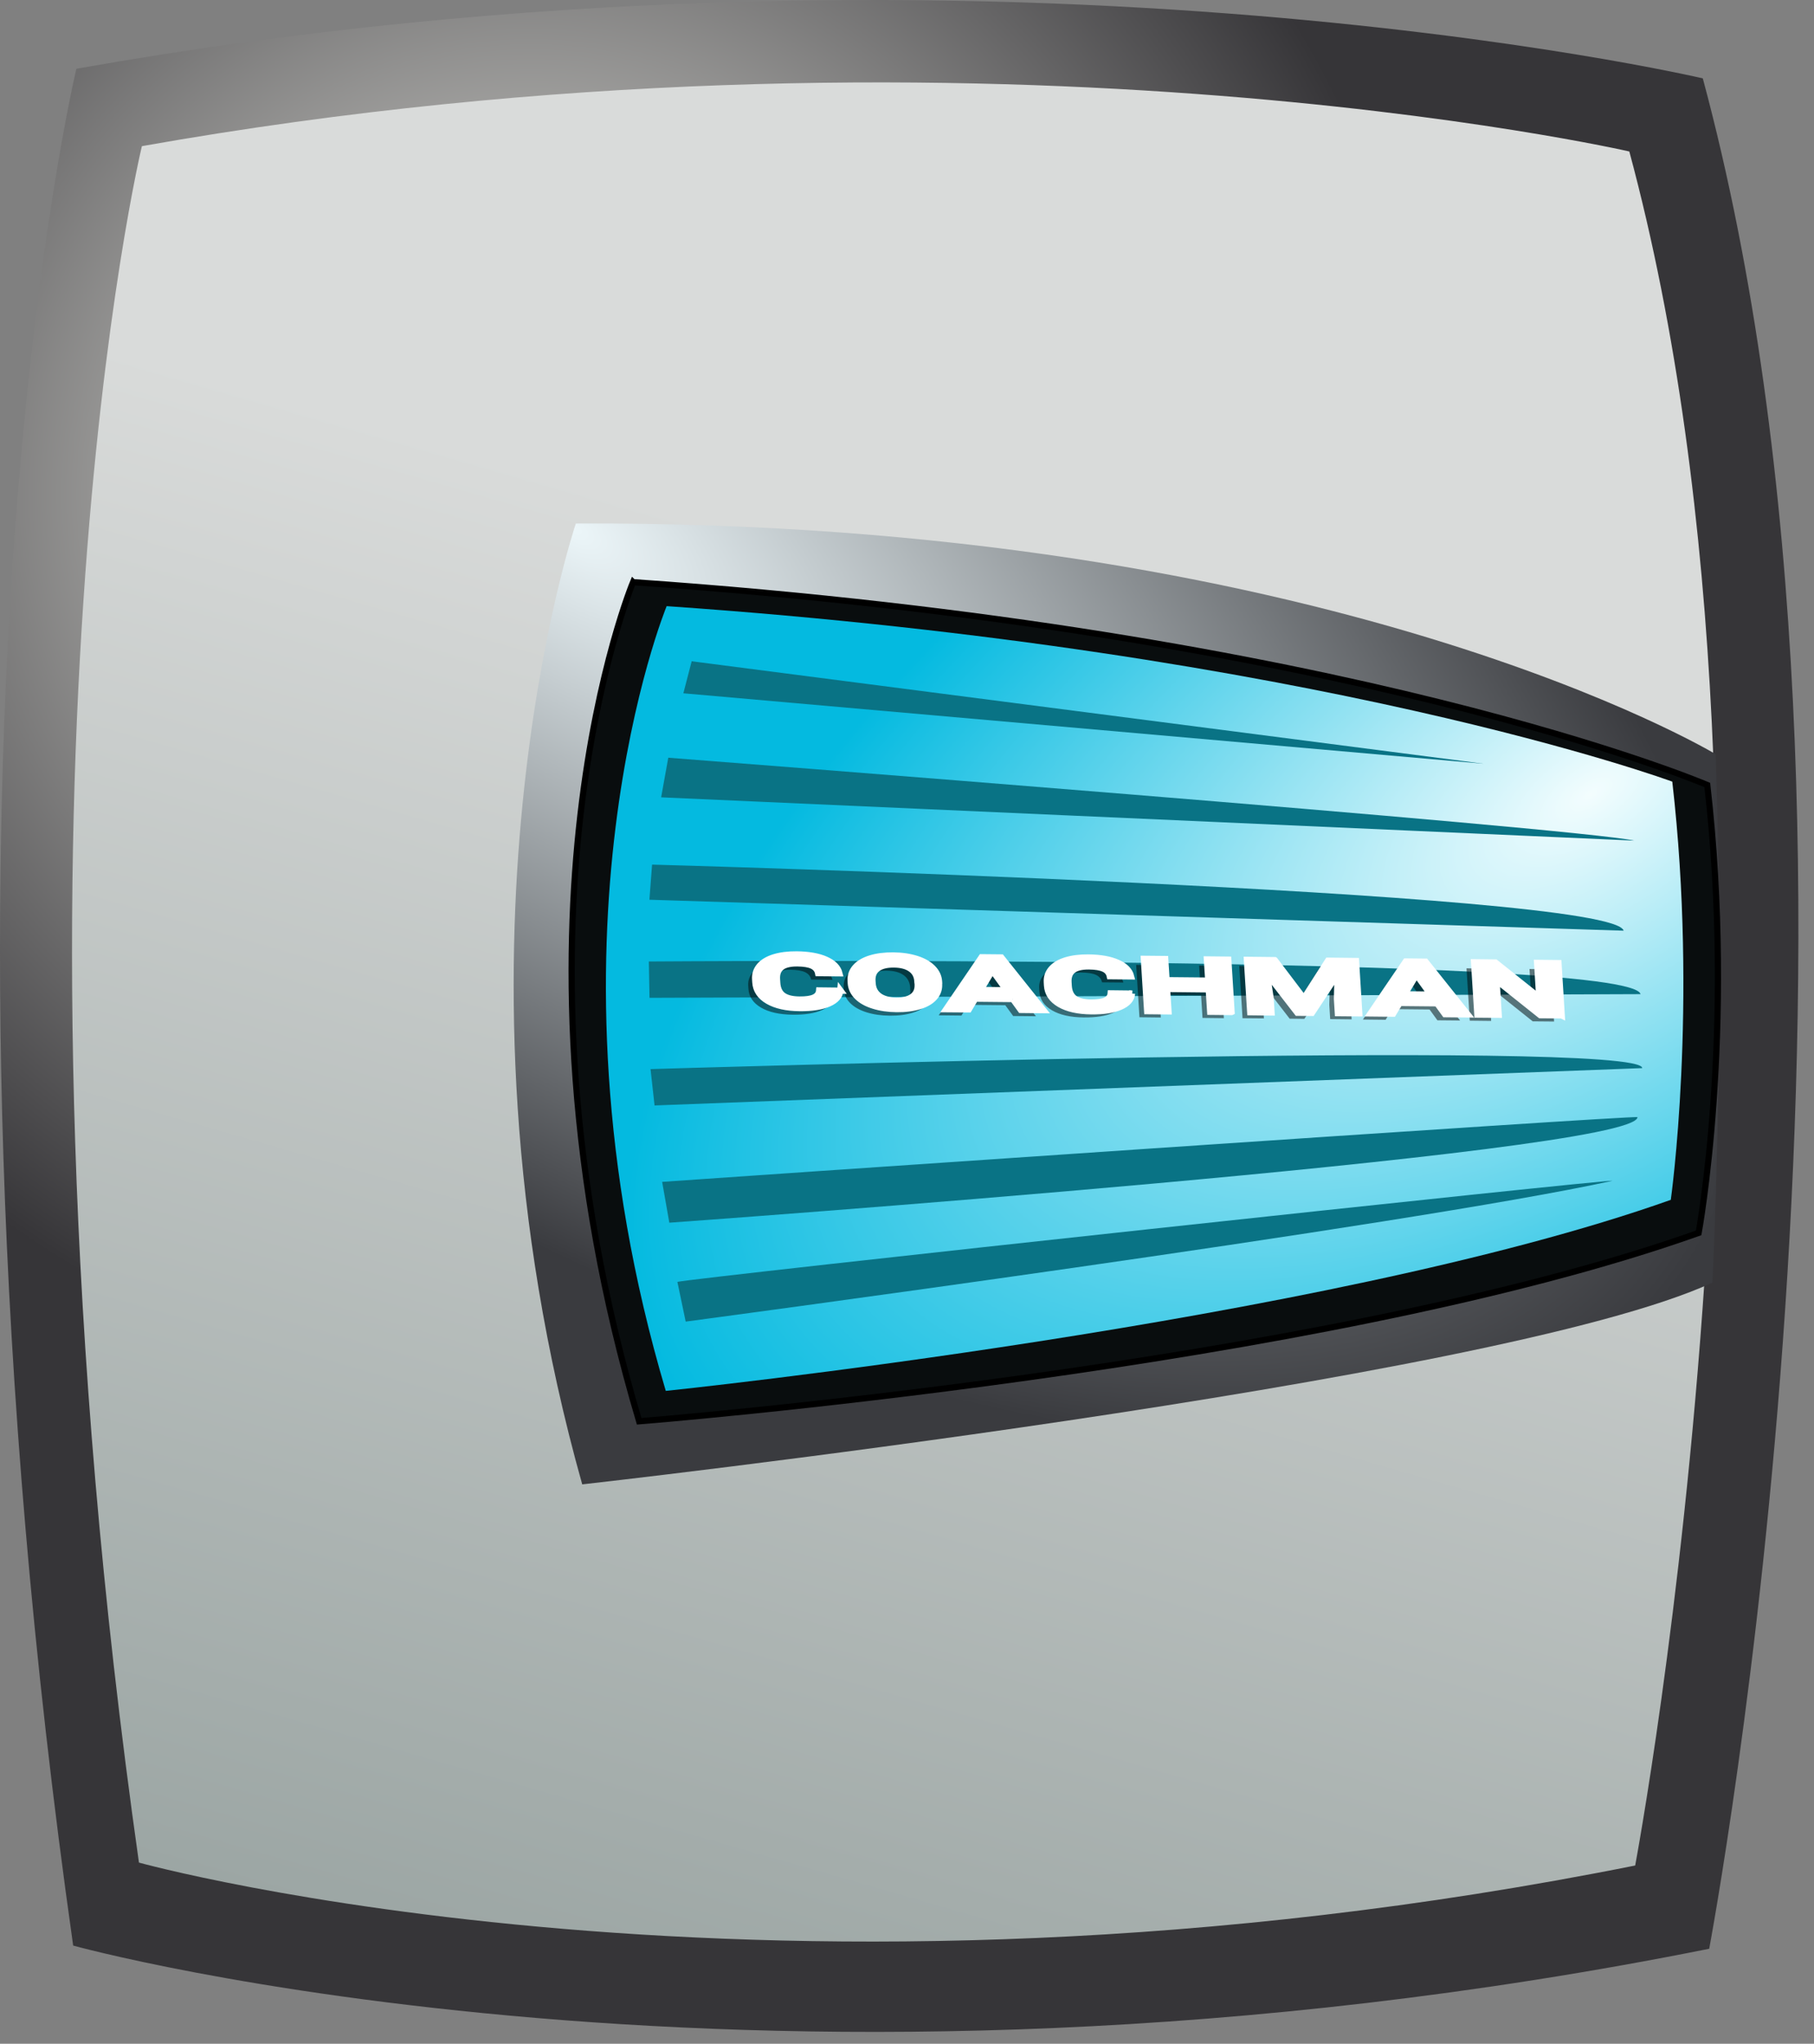 <svg xmlns="http://www.w3.org/2000/svg" width="293" height="330" xmlns:bx="https://boxy-svg.com"><rect width="100%" height="100%" fill="#808080" stroke="none"/><defs><linearGradient id="b" x1="443.363" x2="443.363" y1="62.04" y2="362.089" gradientUnits="userSpaceOnUse" gradientTransform="matrix(.961 .277 -.215 .748 -323.046 -92.544)"><stop offset="0" stop-color="#D9DBDA"/><stop offset="1" stop-color="#9CA6A4"/></linearGradient><radialGradient id="a" cx="384.669" cy="128.344" r="145.24" gradientUnits="userSpaceOnUse" gradientTransform="translate(-298.898 -48.594)"><stop offset="0" stop-color="#ECECE7"/><stop offset="1" stop-color="#363538"/></radialGradient><radialGradient id="c" cx="391.197" cy="133.644" r="97.245" gradientUnits="userSpaceOnUse" gradientTransform="matrix(1.851 1.232 -.591 .888 -552.67 -515.486)"><stop offset="0" stop-color="#ECF6F9"/><stop offset="1" stop-color="#3A3B3F"/></radialGradient><radialGradient id="d" cx="413.59" cy="187.854" r="87.018" gradientUnits="userSpaceOnUse" gradientTransform="matrix(-1.702 1.109 -.546 -.838 1063.38 -173.13)"><stop offset="0" stop-color="#F3FDFE"/><stop offset="1" stop-color="#04BAE0"/></radialGradient></defs><path fill="url(#a)" d="M12.336 11.103s-27.408 113.77-.518 303.04c0 0 111.7 31.026 264.254.515 0 0 33.096-175.306-1.034-302.003 0 0-116.872-27.408-262.702-1.552z" bx:origin="0 0"/><path fill="url(#b)" d="M22.917 23.6s-25.066 104.047-.474 277.144c0 0 102.156 28.375 241.673.472 0 0 30.268-160.887-.946-276.757 0 0-106.885-24.51-240.253-.86z" bx:origin="-0.044 -0.044"/><path fill="url(#c)" d="M93.008 84.536s-23.27 68.778 1.034 155.14c0 0 147.9-16.55 182.548-32.58 0 0 2.068-40.337.516-85.327 0 0-62.573-37.76-184.098-37.24z" bx:origin="-0.426 -0.545"/><path fill="#090D0E" stroke="#000" d="M102.25 94s-22.962 54.865.987 135.49c0 0 110.033-8.71 171.13-30.422 0 0 5.963-32.506 1.394-72.317 0 0-57.94-24.77-173.51-32.75z" bx:origin="-0.5 -0.693"/><path fill="url(#d)" d="M107.59 97.98s-21.91 53.185.037 126.71c0 0 106.576-11.19 162.287-31.076 0 0 4.365-31.212.148-67.526 0 0-57.03-20.974-162.472-28.11z" transform="rotate(.08 184.87 161.304)" bx:origin="-0.564 -0.771"/><path fill="#097385" d="M111.72 106.772l-1.343 5.17L239.66 123.32l-127.94-16.548z" bx:origin="-0.854 -6.452"/><path fill="#097385" d="M106.787 128.74l1.155-6.394s146.696 11.313 156.022 13.385l-157.177-6.99z" bx:origin="-0.679 -9.141"/><path fill="#097385" d="M104.894 145.275l.43-5.67s155.388 4.253 156.928 10.67l-157.358-5z" bx:origin="-0.667 -13.085"/><path fill="#097385" d="M104.91 161.114l-.107-5.868s158.635-1.167 160.18 5.272l-160.073.596z" bx:origin="-0.654 -26.075"/><path fill="#097385" d="M105.725 178.492l-.65-5.868s160.265-4.97 160.18-.16l-159.53 6.028z" bx:origin="-0.656 -20.969"/><path fill="#097385" d="M106.95 190.83l1.16 6.593s156.282-11.145 156.378-17.04c.41-.41-157.518 10.428-157.538 10.448z" bx:origin="-0.679 -10.578"/><path fill="#097385" d="M109.413 206.983l1.34 6.41s116.99-15.567 149.677-22.73c.41-.41-149.367 15.757-151.017 16.32z" bx:origin="-0.725 -8.385"/><path fill-opacity=".5" d="M134.62 160.973c-.076.91-.696 1.62-1.86 2.13-1.17.51-2.735.755-4.7.735-2.15-.02-3.864-.403-5.14-1.145-1.275-.743-1.953-1.752-2.033-3.023l-.032-.516c-.05-.813.188-1.526.717-2.142.528-.613 1.31-1.08 2.344-1.4 1.035-.322 2.253-.475 3.65-.46 1.932.018 3.503.296 4.714.833 1.216.533 1.944 1.273 2.186 2.22l-3.45-.035c-.116-.546-.442-.946-.975-1.195-.53-.25-1.33-.382-2.38-.393-1.15-.012-2 .187-2.54.598-.54.41-.79 1.052-.75 1.926l.04.64c.06.912.38 1.583.95 2.01.58.427 1.46.646 2.64.658 1.07.01 1.85-.102 2.36-.343.52-.24.79-.61.83-1.13l3.46.04zm15.947-1.056c.052.83-.195 1.56-.74 2.18-.542.622-1.344 1.098-2.41 1.425-1.064.33-2.298.49-3.7.475-1.392-.014-2.64-.195-3.747-.544-1.114-.347-1.987-.837-2.624-1.47-.636-.628-.984-1.35-1.044-2.164l-.027-.42c-.05-.83.2-1.57.754-2.19s1.36-1.11 2.42-1.43c1.06-.33 2.29-.49 3.69-.47 1.39.01 2.64.19 3.75.54 1.1.35 1.97.84 2.61 1.48.63.64.97 1.37 1.03 2.2l.02.37m-3.53-.42c-.06-.89-.42-1.56-1.07-2.03-.66-.47-1.57-.71-2.73-.72-1.16-.02-2.04.2-2.65.65-.6.44-.88 1.11-.82 1.99l.02.41c.05.86.41 1.53 1.07 2.02.65.48 1.57.72 2.76.74 1.15.01 2.02-.21 2.62-.67.59-.45.86-1.12.81-2l-.02-.41zm15.38 2.83l-6.05-.06-1.05 1.73-3.68-.04 5.71-8.39 3.2.03 6.8 8.51-3.68-.04-1.278-1.75m-5.204-1.46l4.19.04-2.304-3.19-1.888 3.14zm24.45.58c-.074.91-.694 1.62-1.86 2.13-1.17.51-2.735.75-4.7.73-2.15-.02-3.863-.4-5.14-1.15-1.276-.747-1.954-1.75-2.035-3.027l-.03-.51c-.058-.81.182-1.526.71-2.14.53-.615 1.313-1.08 2.35-1.4 1.034-.324 2.25-.477 3.646-.46 1.93.016 3.502.294 4.713.83 1.21.535 1.94 1.275 2.18 2.22l-3.45-.03c-.11-.55-.44-.95-.97-1.198-.537-.25-1.33-.38-2.388-.39-1.15-.01-2 .19-2.546.6-.55.41-.8 1.05-.76 1.923l.04.64c.054.91.37 1.58.94 2.01.577.424 1.456.644 2.64.66 1.064.01 1.85-.1 2.36-.34.51-.24.79-.62.83-1.14l3.457.034zm16.076 2.98l-3.46-.04-.23-3.63-6.727-.07.22 3.63-3.45-.04-.53-8.45 3.45.032.213 3.43 6.725.07-.217-3.427 3.46.035.53 8.45zm6.992-8.38l4.68 6.17 3.892-6.09 4.53.04.53 8.45-3.464-.04-.144-2.31.1-3.984-4.13 6.257-2.37-.03-4.9-6.34.594 3.98.144 2.314-3.45-.03-.53-8.45 4.51.05zM230.9 163l-6.047-.06-1.044 1.72-3.67-.04 5.71-8.39 3.2.03 6.793 8.516-3.67-.034-1.27-1.75m-5.206-1.46l4.19.047-2.31-3.19-1.88 3.14zm25.335 3.41l-3.46-.03-7.06-5.63.342 5.56-3.45-.04-.53-8.45 3.45.034 7.073 5.647-.35-5.57 3.44.03.53 8.452z" bx:origin="-0.94 -17.721" white-space="pre"/><path fill="#FFF" stroke="#FFF" d="M135.734 159.91c-.075.912-.695 1.622-1.86 2.132-1.17.508-2.734.754-4.7.734-2.15-.02-3.863-.403-5.14-1.145-1.274-.74-1.952-1.75-2.032-3.02l-.032-.51c-.05-.81.188-1.52.717-2.14.528-.61 1.31-1.08 2.344-1.4 1.04-.32 2.26-.47 3.65-.46 1.94.02 3.51.3 4.72.84 1.22.54 1.95 1.28 2.19 2.22l-3.45-.03c-.11-.54-.44-.94-.97-1.19s-1.33-.38-2.38-.39c-1.15-.01-2 .19-2.54.6s-.8 1.05-.75 1.93l.04.64c.06.91.37 1.59.94 2.01.58.43 1.46.65 2.64.66 1.06.01 1.85-.1 2.36-.34.51-.24.79-.62.83-1.13l3.46.04zm15.948-1.055c.052.83-.195 1.56-.74 2.18-.542.622-1.344 1.098-2.41 1.425-1.064.33-2.298.49-3.7.475-1.392-.014-2.64-.195-3.747-.544-1.114-.34-1.987-.83-2.624-1.46-.63-.63-.98-1.35-1.04-2.16l-.02-.41c-.05-.83.2-1.56.76-2.19s1.37-1.1 2.43-1.43c1.07-.33 2.3-.48 3.69-.47 1.4.01 2.65.2 3.76.55 1.11.35 1.98.85 2.61 1.48.64.65.98 1.38 1.03 2.21l.02.38m-3.52-.42c-.05-.88-.41-1.56-1.07-2.02-.66-.47-1.57-.71-2.73-.72-1.16-.01-2.04.21-2.64.66-.6.45-.87 1.11-.82 1.99l.03.41c.06.87.41 1.54 1.07 2.03.66.48 1.58.725 2.76.74 1.16.01 2.03-.21 2.62-.666.6-.45.87-1.114.82-1.994l-.02-.42zm15.39 2.84l-6.04-.06-1.04 1.73-3.67-.03 5.72-8.39 3.2.03 6.8 8.517-3.67-.04-1.27-1.75m-5.2-1.47l4.19.045-2.31-3.19-1.882 3.146zm24.45.58c-.08.914-.7 1.624-1.864 2.134-1.17.506-2.73.75-4.7.73-2.15-.02-3.86-.402-5.14-1.144-1.274-.747-1.952-1.756-2.033-3.027l-.03-.518c-.05-.815.19-1.53.716-2.144.53-.61 1.31-1.08 2.35-1.4 1.04-.32 2.25-.47 3.65-.46 1.93.02 3.504.3 4.715.84 1.22.53 1.95 1.27 2.19 2.22l-3.45-.033c-.115-.55-.44-.95-.976-1.193-.536-.25-1.33-.38-2.39-.39-1.15-.01-2 .187-2.544.6-.55.41-.8 1.05-.76 1.925l.04.64c.06.91.37 1.58.945 2.01.58.42 1.46.64 2.64.653 1.067.01 1.85-.107 2.36-.348.516-.24.79-.62.83-1.134l3.46.04zm16.07 2.98l-3.453-.034-.23-3.62-6.73-.07.23 3.62-3.45-.035-.53-8.454 3.45.033.22 3.42 6.73.064-.22-3.42 3.458.036.53 8.457zm6.998-8.375l4.68 6.17 3.897-6.085 4.53.05.525 8.45-3.46-.03-.145-2.317.1-3.983-4.132 6.257-2.37-.02-4.91-6.34.6 3.98.146 2.314-3.446-.04-.53-8.46 4.51.05zm26.2 6.97l-6.045-.06-1.045 1.73-3.677-.04 5.71-8.39 3.2.033 6.8 8.514-3.677-.036-1.275-1.75m-5.21-1.46l4.19.04-2.31-3.19-1.885 3.146zm25.34 3.405l-3.455-.03-7.06-5.63.348 5.56-3.45-.03-.53-8.45 3.45.04 7.078 5.64-.344-5.578 3.45.036.528 8.45z" bx:origin="-0.948 -17.597" white-space="pre"/></svg>